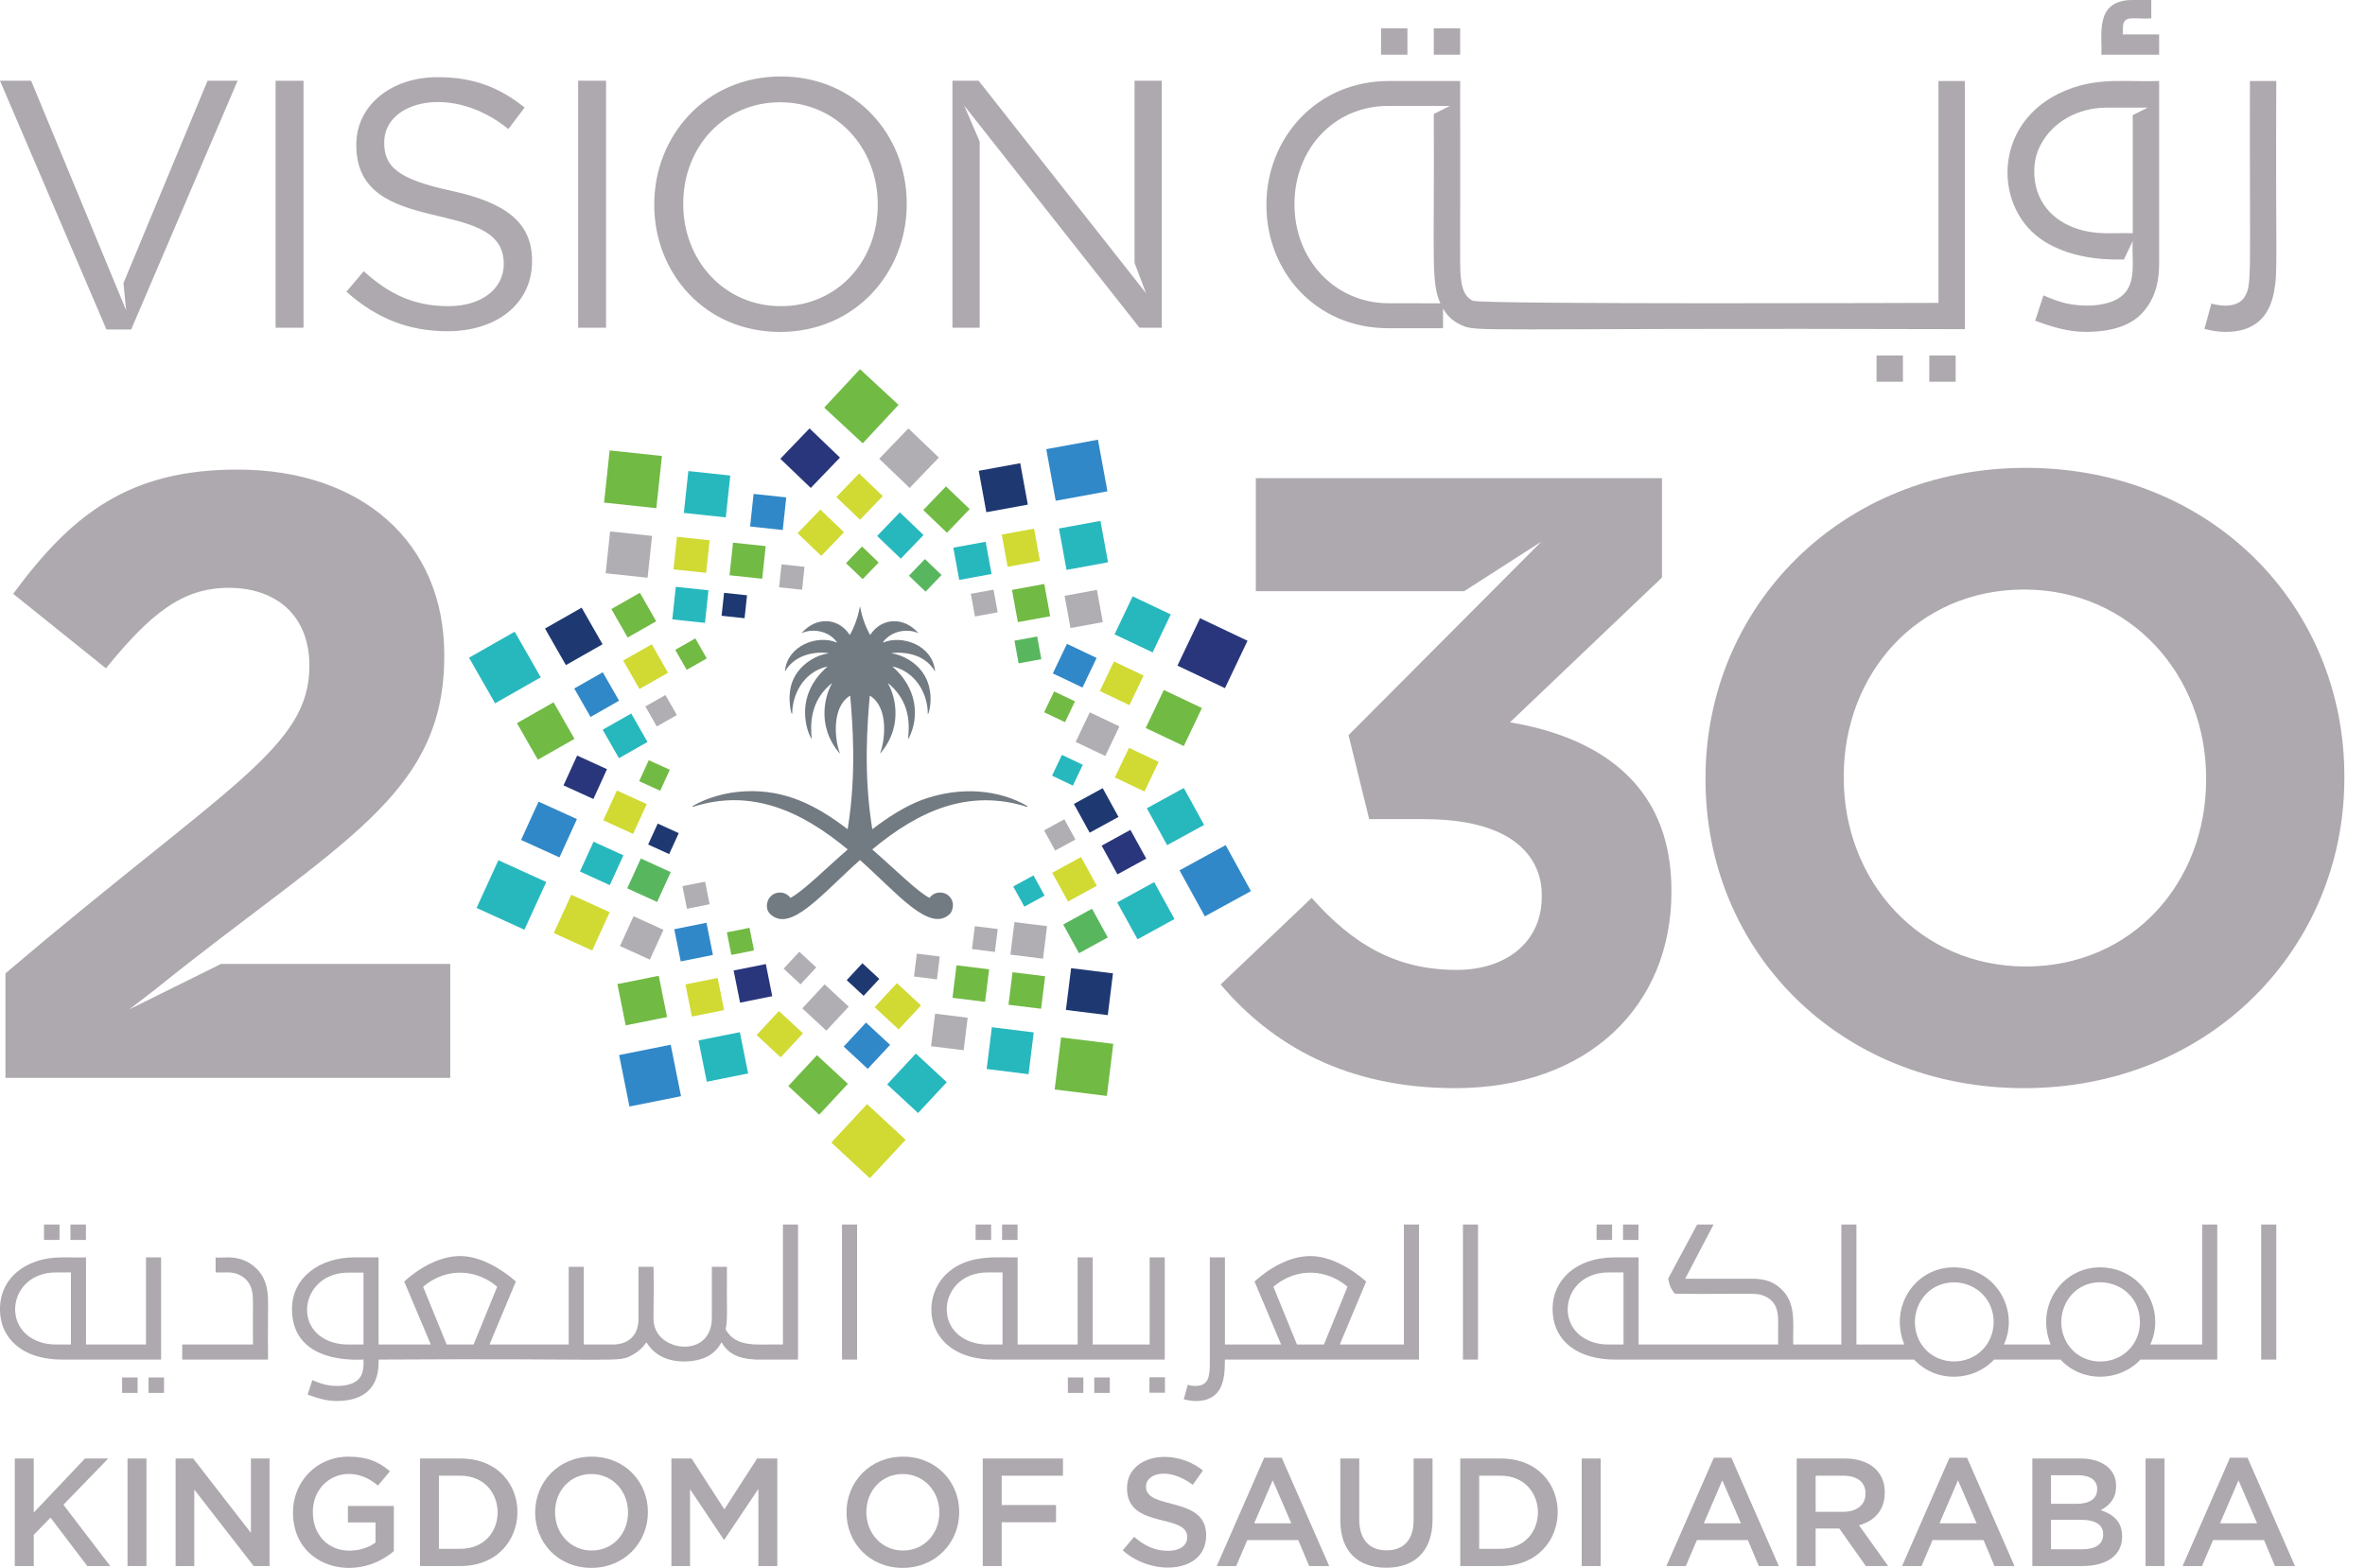 <svg xmlns="http://www.w3.org/2000/svg" width="95" height="63" viewBox="0 0 95 63" fill="none"><path d="M67.14 35.771V35.84C67.14 40.384 63.828 43.723 58.447 43.723C54.102 43.723 51.101 42.002 49.032 39.557L52.688 36.08C54.343 37.94 56.068 38.972 58.517 38.972C60.517 38.972 61.931 37.836 61.931 36.046C61.905 35.998 62.322 32.914 57.206 32.914H54.999L54.17 29.539L61.916 21.763L58.812 23.756H50.446V19.213H66.76V23.206L60.655 29.023C63.932 29.575 67.14 31.295 67.14 35.771ZM51.998 8.194C51.998 6.012 53.565 4.256 55.764 4.256H58.242L57.594 4.579C57.623 10.559 57.475 11.312 57.858 12.187L55.792 12.186C53.592 12.186 51.998 10.402 51.998 8.221V8.194ZM55.764 13.188H57.965V12.397C58.125 12.675 58.341 12.891 58.66 13.042C59.36 13.374 58.851 13.165 78.926 13.227V3.255H77.867V12.17C77.867 12.17 59.511 12.241 59.162 12.084C58.859 11.948 58.749 11.636 58.699 11.305C58.619 10.766 58.668 10.756 58.653 3.255H55.792C52.864 3.255 50.871 5.573 50.871 8.221V8.249C50.871 10.897 52.836 13.188 55.764 13.188ZM86.73 2.197H84.41C84.46 1.43 84.105 0 85.668 0H86.415V0.737C85.692 0.79 85.275 0.56 85.275 1.138V1.382H86.73V2.197ZM89.411 13.335C89.129 13.335 88.842 13.295 88.551 13.215L88.829 12.198C89.308 12.335 89.92 12.343 90.172 11.915C90.467 11.408 90.362 11.229 90.377 3.255H91.436C91.406 10.699 91.509 10.906 91.337 11.769C91.134 12.779 90.522 13.335 89.411 13.335ZM58.653 2.197H57.594V1.14H58.653V2.197ZM81.958 5.844C82.455 4.876 83.498 4.338 84.565 4.326V4.324H86.275L85.671 4.626V9.372C84.838 9.347 84.252 9.451 83.48 9.206C82.427 8.875 81.713 8.064 81.713 6.888C81.713 6.509 81.794 6.161 81.958 5.844ZM81.958 9.59C83.337 10.572 85.217 10.41 85.315 10.428L85.671 9.683C85.613 10.405 85.87 11.415 85.194 11.921C84.623 12.348 83.605 12.334 82.977 12.185C82.717 12.124 82.419 12.018 82.083 11.868L81.753 12.886C82.424 13.133 83.065 13.335 83.778 13.335C84.81 13.335 85.56 13.09 86.028 12.602C86.496 12.113 86.73 11.454 86.73 10.627V3.255C85.426 3.296 84.438 3.123 83.249 3.532C80.062 4.628 79.998 8.194 81.958 9.59ZM56.535 2.197H55.476V1.14H56.535V2.197ZM45.574 3.243H46.668V13.168H45.773L38.73 4.241L39.353 5.687V13.168H38.259V3.243H39.31L46.035 11.781L45.574 10.563V3.243ZM4.276 13.238L0 3.243H1.25C1.314 3.397 4.722 11.634 5.067 12.469L4.959 11.378L8.338 3.243H9.545L5.27 13.238H4.276ZM23.223 3.243H24.345V13.167H23.223V3.243ZM35.258 8.234C35.258 10.488 33.639 12.302 31.366 12.302C29.093 12.302 27.445 10.46 27.445 8.206V8.177C27.445 5.923 29.065 4.109 31.337 4.109C33.61 4.109 35.258 5.951 35.258 8.206V8.234ZM31.366 3.073C28.34 3.073 26.281 5.469 26.281 8.206V8.234C26.281 10.97 28.312 13.337 31.337 13.337C34.363 13.337 36.423 10.942 36.423 8.206V8.177C36.423 5.441 34.392 3.073 31.366 3.073ZM21.372 10.474V10.502C21.372 12.203 19.951 13.309 17.977 13.309C16.4 13.309 15.108 12.784 13.915 11.721L14.611 10.899C15.648 11.834 16.642 12.302 18.02 12.302C19.355 12.302 20.235 11.594 20.235 10.615V10.587C20.235 7.817 14.313 9.645 14.313 5.837V5.809C14.313 4.25 15.69 3.101 17.58 3.101C19.028 3.101 20.065 3.513 21.074 4.321L20.421 5.185C18.166 3.352 15.434 4.054 15.434 5.71V5.739C15.434 6.674 15.946 7.199 18.134 7.667C20.349 8.149 21.372 8.957 21.372 10.474ZM12.192 13.168H11.07V3.244H12.192V13.168ZM77.498 14.283H78.557V15.34H77.498V14.283ZM75.379 14.283H76.439V15.34H75.379V14.283ZM8.88 38.731H18.086V43.31H0.219V39.11C9.147 31.534 12.429 30.053 12.429 26.752C12.429 24.72 11.084 23.619 9.187 23.619C7.324 23.619 6.048 24.651 4.255 26.854L0.53 23.86C2.91 20.624 5.221 18.868 9.532 18.868C14.533 18.868 17.845 21.794 17.845 26.304V26.372C17.845 32.028 13.563 33.85 6.222 39.767L5.197 40.556L8.88 38.731ZM88.618 31.33C88.618 35.461 85.652 38.835 81.374 38.835C77.097 38.835 74.062 35.392 74.062 31.261V31.192C74.062 27.061 77.029 23.688 81.306 23.688C85.582 23.688 88.618 27.13 88.618 31.261V31.33ZM81.374 18.799C73.925 18.799 68.509 24.41 68.509 31.261V31.33C68.509 38.181 73.855 43.723 81.306 43.723C88.756 43.723 94.171 38.111 94.171 31.261V31.192C94.171 24.342 88.825 18.799 81.374 18.799Z" fill="#ADA9AE"></path><path d="M32.518 17.214L33.741 18.386L32.568 19.606L31.345 18.434" fill="#29367B"></path><path d="M35.317 18.434L36.539 19.606L37.713 18.386L36.49 17.214" fill="#B1AEB3"></path><path d="M33.595 19.973L34.547 20.884L35.461 19.934L34.509 19.023" fill="#D0DA33"></path><path d="M37.086 20.494L38.038 21.406L38.951 20.456L37.999 19.544" fill="#71BA44"></path><path d="M32.038 21.425L32.99 22.337L33.904 21.387L32.953 20.475" fill="#D0DA33"></path><path d="M35.233 21.536L36.184 22.448L37.098 21.498L36.146 20.586" fill="#27B8BE"></path><path d="M33.983 22.629L34.653 23.27L35.295 22.602L34.626 21.96" fill="#71BA44"></path><path d="M36.51 23.132L37.179 23.774L37.822 23.105L37.153 22.464" fill="#58B75E"></path><path d="M42.027 18.048L44.104 17.667L44.484 19.741L42.407 20.122L42.027 18.048Z" fill="#3088C8"></path><path d="M39.316 18.917L40.982 18.612L41.287 20.276L39.62 20.581L39.316 18.917Z" fill="#1E3871"></path><path d="M42.537 21.235L44.204 20.93L44.509 22.594L42.842 22.899L42.537 21.235Z" fill="#27B8BE"></path><path d="M40.239 21.479L41.537 21.242L41.774 22.537L40.476 22.774L40.239 21.479Z" fill="#D0DA33"></path><path d="M42.764 23.94L44.062 23.702L44.299 24.998L43.001 25.235L42.764 23.94Z" fill="#B1AEB3"></path><path d="M38.294 22.006L39.593 21.768L39.83 23.064L38.532 23.302L38.294 22.006Z" fill="#27B8BE"></path><path d="M40.65 23.703L41.948 23.465L42.185 24.761L40.887 24.998L40.65 23.703Z" fill="#71BA44"></path><path d="M38.996 23.859L39.909 23.692L40.076 24.603L39.163 24.771L38.996 23.859Z" fill="#B1AEB3"></path><path d="M40.75 25.743L41.663 25.576L41.829 26.487L40.917 26.654L40.75 25.743Z" fill="#58B75E"></path><path d="M48.205 24.841L47.297 26.745L49.205 27.651L50.112 25.747" fill="#29367B"></path><path d="M45.498 23.962L44.77 25.489L46.3 26.215L47.028 24.688" fill="#27B8BE"></path><path d="M46.75 27.724L46.022 29.251L47.552 29.977L48.28 28.45" fill="#71BA44"></path><path d="M44.745 26.578L44.178 27.767L45.37 28.333L45.937 27.144" fill="#D0DA33"></path><path d="M45.35 30.049L44.782 31.238L45.974 31.804L46.541 30.614" fill="#D0DA33"></path><path d="M42.858 25.87L42.291 27.059L43.483 27.625L44.05 26.436" fill="#3088C8"></path><path d="M43.775 28.622L43.208 29.811L44.399 30.377L44.967 29.187" fill="#B1AEB3"></path><path d="M42.342 27.783L41.943 28.62L42.781 29.017L43.18 28.181" fill="#71BA44"></path><path d="M42.26 31.168L42.658 30.331L43.495 30.73L43.097 31.567L42.26 31.168Z" fill="#27B8BE"></path><path d="M49.233 33.957L47.381 34.971L48.397 36.82L50.249 35.806" fill="#3088C8"></path><path d="M47.553 31.663L46.068 32.477L46.883 33.959L48.368 33.146" fill="#27B8BE"></path><path d="M46.363 35.445L44.877 36.259L45.693 37.742L47.178 36.928" fill="#27B8BE"></path><path d="M45.408 33.345L44.252 33.979L44.886 35.133L46.044 34.5" fill="#29367B"></path><path d="M43.865 36.513L42.708 37.147L43.342 38.301L44.499 37.668" fill="#58B75E"></path><path d="M44.294 31.67L43.137 32.303L43.772 33.458L44.929 32.825" fill="#1E3871"></path><path d="M43.424 34.436L42.267 35.07L42.902 36.224L44.059 35.591" fill="#D0DA33"></path><path d="M42.753 32.919L41.939 33.365L42.386 34.177L43.199 33.732" fill="#B1AEB3"></path><path d="M41.515 35.174L40.701 35.619L41.147 36.431L41.961 35.986" fill="#27B8BE"></path><path d="M42.365 43.777L42.623 41.684L44.72 41.943L44.461 44.036L42.365 43.777Z" fill="#71BA44"></path><path d="M42.817 40.581L43.025 38.903L44.707 39.111L44.499 40.789L42.817 40.581Z" fill="#1E3871"></path><path d="M39.634 42.953L39.842 41.275L41.524 41.483L41.316 43.162L39.634 42.953Z" fill="#27B8BE"></path><path d="M40.51 40.372L40.672 39.065L41.981 39.227L41.82 40.533L40.51 40.372Z" fill="#71BA44"></path><path d="M37.4 42.038L37.562 40.731L38.871 40.893L38.709 42.2L37.4 42.038Z" fill="#B1AEB3"></path><path d="M40.587 38.358L40.749 37.051L42.059 37.213L41.897 38.521L40.587 38.358Z" fill="#B1AEB3"></path><path d="M38.261 40.093L38.422 38.786L39.732 38.948L39.57 40.255L38.261 40.093Z" fill="#71BA44"></path><path d="M39.043 38.135L39.157 37.215L40.078 37.329L39.964 38.249L39.043 38.135Z" fill="#B1AEB3"></path><path d="M36.715 39.238L36.829 38.319L37.75 38.433L37.636 39.352L36.715 39.238Z" fill="#B1AEB3"></path><path d="M36.379 45.799L34.83 44.364L33.393 45.909L34.941 47.344" fill="#D0DA33"></path><path d="M36.093 16.268L34.545 14.834L33.108 16.379L34.656 17.813" fill="#71BA44"></path><path d="M38.031 43.484L36.789 42.333L35.636 43.573L36.878 44.723" fill="#27B8BE"></path><path d="M34.059 43.55L32.817 42.399L31.664 43.639L32.906 44.789" fill="#71BA44"></path><path d="M35.754 41.984L34.787 41.087L33.89 42.052L34.856 42.948" fill="#3088C8"></path><path d="M32.256 41.52L31.289 40.624L30.392 41.589L31.359 42.485" fill="#D0DA33"></path><path d="M36.996 40.4L36.029 39.504L35.132 40.469L36.099 41.365" fill="#D0DA33"></path><path d="M34.092 40.448L33.124 39.552L32.227 40.517L33.194 41.413" fill="#B1AEB3"></path><path d="M35.322 39.334L34.642 38.704L34.011 39.383L34.691 40.013" fill="#1E3871"></path><path d="M32.788 38.872L32.108 38.242L31.477 38.921L32.157 39.551" fill="#B1AEB3"></path><path d="M24.87 42.394L26.942 41.979L27.356 44.046L25.285 44.461L24.87 42.394Z" fill="#3088C8"></path><path d="M28.058 41.807L29.72 41.474L30.052 43.133L28.391 43.466L28.058 41.807Z" fill="#27B8BE"></path><path d="M24.801 39.541L26.462 39.208L26.795 40.866L25.133 41.2L24.801 39.541Z" fill="#71BA44"></path><path d="M27.534 39.555L28.827 39.296L29.086 40.587L27.793 40.846L27.534 39.555Z" fill="#D0DA33"></path><path d="M29.469 38.996L30.763 38.736L31.021 40.028L29.728 40.288L29.469 38.996Z" fill="#29367B"></path><path d="M27.085 37.338L28.379 37.079L28.638 38.37L27.344 38.63L27.085 37.338Z" fill="#3088C8"></path><path d="M29.197 37.463L30.107 37.281L30.288 38.189L29.378 38.371L29.197 37.463Z" fill="#71BA44"></path><path d="M27.413 35.607L28.323 35.425L28.505 36.333L27.595 36.515L27.413 35.607Z" fill="#B1AEB3"></path><path d="M21.066 37.357L21.942 35.439L20.019 34.565L19.144 36.483" fill="#27B8BE"></path><path d="M23.788 38.192L24.49 36.653L22.948 35.952L22.245 37.491" fill="#D0DA33"></path><path d="M22.473 34.451L23.175 32.912L21.633 32.211L20.931 33.75" fill="#3088C8"></path><path d="M23.296 35.019L23.842 33.82L25.042 34.368L24.495 35.566L23.296 35.019Z" fill="#27B8BE"></path><path d="M26.104 38.56L26.651 37.362L25.45 36.816L24.903 38.014" fill="#B1AEB3"></path><path d="M22.636 31.558L23.183 30.359L24.383 30.906L23.836 32.105L22.636 31.558Z" fill="#29367B"></path><path d="M25.195 35.694L25.742 34.495L26.942 35.043L26.395 36.242L25.195 35.694Z" fill="#58B75E"></path><path d="M24.233 32.96L24.78 31.762L25.979 32.31L25.432 33.508L24.233 32.96Z" fill="#D0DA33"></path><path d="M26.88 34.319L27.265 33.476L26.42 33.091L26.035 33.934" fill="#1E3871"></path><path d="M26.52 31.773L26.905 30.929L26.06 30.546L25.675 31.389" fill="#71BA44"></path><path d="M19.887 28.259L21.722 27.215L20.675 25.383L18.84 26.427" fill="#27B8BE"></path><path d="M21.605 30.526L23.077 29.688L22.237 28.219L20.765 29.057" fill="#71BA44"></path><path d="M22.732 26.724L24.204 25.887L23.364 24.417L21.892 25.255" fill="#1E3871"></path><path d="M23.721 28.808L24.867 28.155L24.213 27.012L23.067 27.664" fill="#3088C8"></path><path d="M25.212 25.616L26.358 24.963L25.704 23.819L24.558 24.471" fill="#71BA44"></path><path d="M24.863 30.465L26.009 29.813L25.356 28.669L24.209 29.321" fill="#27B8BE"></path><path d="M25.687 27.685L26.833 27.033L26.18 25.888L25.034 26.541" fill="#D0DA33"></path><path d="M26.383 29.19L27.189 28.731L26.73 27.927L25.923 28.385" fill="#B1AEB3"></path><path d="M27.583 26.915L28.39 26.456L27.93 25.652L27.124 26.111" fill="#71BA44"></path><path d="M24.265 20.194L24.489 18.098L26.589 18.322L26.365 20.419L24.265 20.194Z" fill="#71BA44"></path><path d="M24.328 23.034L24.508 21.353L26.193 21.533L26.013 23.214L24.328 23.034Z" fill="#B1AEB3"></path><path d="M27.47 20.609L27.65 18.927L29.335 19.108L29.155 20.79L27.47 20.609Z" fill="#27B8BE"></path><path d="M27.053 22.878L27.193 21.569L28.505 21.709L28.365 23.019L27.053 22.878Z" fill="#D0DA33"></path><path d="M30.131 21.156L30.271 19.846L31.583 19.986L31.443 21.296L30.131 21.156Z" fill="#3088C8"></path><path d="M27.006 24.888L27.146 23.579L28.458 23.719L28.318 25.029L27.006 24.888Z" fill="#27B8BE"></path><path d="M29.305 23.114L29.445 21.804L30.757 21.945L30.617 23.255L29.305 23.114Z" fill="#71BA44"></path><path d="M28.986 24.742L29.085 23.821L30.008 23.919L29.909 24.841L28.986 24.742Z" fill="#1E3871"></path><path d="M31.295 23.598L31.393 22.676L32.317 22.775L32.219 23.696L31.295 23.598Z" fill="#B1AEB3"></path><path d="M41.262 32.384C40.156 31.747 38.617 31.562 37.023 32.145C36.326 32.409 35.629 32.869 35.04 33.319C34.669 31.072 34.85 28.986 34.937 27.961C34.937 27.956 34.944 27.953 34.949 27.956C35.745 28.457 35.522 29.856 35.355 30.256C35.352 30.264 35.363 30.269 35.369 30.263C36.361 29.091 35.876 27.798 35.673 27.471C35.636 27.411 35.86 27.591 36.044 27.827C36.738 28.71 36.417 29.701 36.495 29.678C36.497 29.677 36.499 29.678 36.5 29.676C36.961 28.771 36.813 27.625 35.865 26.797C35.822 26.76 35.991 26.815 36.044 26.834C36.853 27.115 37.274 27.947 37.268 28.689C37.268 28.853 37.814 27.295 36.495 26.503C36.248 26.356 35.995 26.275 35.829 26.255C35.7 26.241 36.536 26.115 37.123 26.513C37.475 26.751 37.568 27.038 37.559 26.958C37.456 25.915 36.227 25.503 35.482 25.816C35.403 25.855 35.775 25.304 36.495 25.346C36.633 25.354 36.761 25.384 36.864 25.433C36.871 25.436 36.878 25.427 36.873 25.421C36.329 24.8 35.435 24.787 34.96 25.505C34.957 25.51 34.95 25.51 34.947 25.505C34.767 25.183 34.617 24.771 34.552 24.381C34.536 24.282 34.503 24.863 34.142 25.505C34.139 25.51 34.133 25.51 34.129 25.505C33.653 24.785 32.76 24.799 32.217 25.421C32.212 25.427 32.218 25.436 32.226 25.433C32.588 25.261 33.273 25.312 33.616 25.804C33.621 25.811 33.614 25.819 33.607 25.816C32.839 25.493 31.633 25.931 31.531 26.958C31.53 26.966 31.541 26.971 31.546 26.963C31.58 26.899 31.664 26.762 31.823 26.624C32.437 26.083 33.402 26.239 33.261 26.255C32.883 26.301 32.109 26.637 31.823 27.405C31.588 28.032 31.814 28.859 31.823 28.654C31.83 27.956 32.23 27.021 33.218 26.783C33.225 26.781 33.231 26.791 33.225 26.797C31.69 28.146 32.618 29.803 32.604 29.672C32.557 29.137 32.517 28.182 33.404 27.461C33.411 27.456 33.421 27.463 33.417 27.471C33.213 27.798 32.729 29.091 33.72 30.263C33.726 30.269 33.738 30.264 33.735 30.256C33.568 29.856 33.345 28.457 34.14 27.956C34.146 27.953 34.152 27.956 34.153 27.961C34.239 28.986 34.42 31.072 34.049 33.319C32.789 32.356 31.548 31.724 29.949 31.794C29.145 31.829 28.383 32.063 27.828 32.384C27.808 32.395 27.823 32.424 27.844 32.417C30.169 31.674 32.181 32.576 34.052 34.132C33.107 34.956 32.25 35.818 31.751 36.078C31.635 35.919 31.433 35.827 31.213 35.875C30.797 35.967 30.698 36.487 30.923 36.711C31.74 37.526 33.017 35.909 34.545 34.558C36.015 35.857 37.351 37.526 38.166 36.711C38.231 36.646 38.307 36.432 38.268 36.261C38.17 35.836 37.604 35.713 37.338 36.078C36.859 35.836 36.017 34.986 35.037 34.132C36.921 32.562 38.912 31.686 41.245 32.417C41.267 32.424 41.282 32.395 41.262 32.384Z" fill="#727A82"></path><path d="M33.822 54.629H34.428V49.202H33.822V54.629ZM17.942 54.024L16.995 51.703C17.974 50.874 19.19 51.026 19.972 51.703L19.025 54.024H17.942ZM14.601 54.024C14.124 54.01 13.789 54.069 13.347 53.93C11.709 53.413 12.154 51.136 13.987 51.136H14.601V54.024ZM31.45 54.024C30.474 53.994 29.595 54.196 29.147 53.419C29.235 53.031 29.187 52.683 29.2 50.901H28.594V52.95C28.594 54.454 26.779 54.357 26.351 53.453C26.18 53.09 26.285 52.938 26.253 50.901H25.647V52.996C25.647 53.679 25.219 54.024 24.624 54.024H23.45V50.901H22.844V54.024H19.662L20.722 51.491C20.12 50.965 19.283 50.47 18.48 50.47C17.664 50.47 16.843 50.944 16.237 51.491L17.305 54.024H15.207V50.523H14.237C12.866 50.523 11.729 51.311 11.729 52.602C11.729 54.901 14.548 54.618 14.601 54.629C14.591 54.703 14.676 55.223 14.328 55.484C14.002 55.728 13.421 55.721 13.059 55.635C12.91 55.599 12.739 55.539 12.547 55.453L12.358 56.036C12.743 56.177 13.109 56.293 13.517 56.293C14.672 56.293 15.207 55.717 15.207 54.742V54.629C25.098 54.567 24.806 54.771 25.408 54.44C25.638 54.314 25.824 54.145 25.965 53.933C26.112 54.175 26.311 54.365 26.564 54.501C27.094 54.785 27.902 54.759 28.394 54.516C28.648 54.39 28.844 54.196 28.981 53.933C29.215 54.333 29.578 54.59 30.307 54.622V54.629H32.056V49.202H31.45V54.024ZM85.834 53.756C85.297 55.009 83.451 55.045 82.917 53.737C82.76 53.353 82.76 52.898 82.917 52.508C83.564 50.905 85.959 51.365 85.959 53.124C85.959 53.351 85.917 53.562 85.834 53.756ZM79.954 53.756C79.491 54.833 78.094 54.992 77.363 54.24C76.764 53.62 76.781 52.611 77.36 52.002C77.831 51.501 78.558 51.42 79.113 51.65C79.99 52.015 80.281 52.996 79.954 53.756ZM65.215 54.024C64.751 54.01 64.415 54.07 63.975 53.926C62.379 53.402 62.76 51.128 64.616 51.128H65.215V54.024ZM88.459 54.024H86.376C87.026 52.597 86.016 50.924 84.352 50.924C82.82 50.924 81.749 52.494 82.375 54.024H80.496C81.129 52.639 80.169 50.924 78.473 50.924C76.94 50.924 75.87 52.494 76.496 54.024H74.571V49.202H73.965V54.024H72.033C72 53.403 72.174 52.483 71.654 51.903C71.302 51.505 70.909 51.381 70.374 51.381H67.692L68.833 49.202H68.174L67.01 51.374C67.047 51.615 67.121 51.803 67.283 51.986C70.314 52.012 70.512 51.922 70.87 52.073C71.151 52.19 71.323 52.402 71.382 52.659C71.454 52.97 71.417 53.203 71.427 54.024H65.821V50.523H64.866C63.26 50.523 62.366 51.479 62.366 52.58C62.366 53.959 63.475 54.629 64.866 54.629H76.889C77.781 55.59 79.282 55.508 80.102 54.629H82.769C83.658 55.587 85.157 55.511 85.982 54.629H89.065V49.202H88.459V54.024ZM90.83 54.629H91.436V49.202H90.83V54.629ZM46.172 55.961H46.795V55.34H46.172V55.961ZM52.098 54.024L51.151 51.703C52.123 50.88 53.336 51.019 54.128 51.703L53.181 54.024H52.098ZM56.393 54.024H53.818L54.878 51.491C54.275 50.962 53.434 50.47 52.636 50.47C51.817 50.47 50.998 50.946 50.393 51.491L51.461 54.024H49.204V50.523H48.597V54.758C48.597 55.292 48.558 55.688 48.022 55.688C47.897 55.688 47.831 55.677 47.711 55.642L47.552 56.225C48.059 56.364 48.657 56.317 48.954 55.88C49.222 55.485 49.191 54.939 49.204 54.629H57V49.202H56.393V54.024ZM10.38 51.053C9.707 50.317 8.926 50.584 8.661 50.523V51.128C9.103 51.145 9.307 51.079 9.607 51.222C9.86 51.344 10.038 51.54 10.111 51.816C10.194 52.134 10.148 52.381 10.161 54.024H7.319V54.629H10.767C10.742 52.337 10.829 52.094 10.672 51.582C10.609 51.375 10.511 51.199 10.38 51.053ZM43.956 55.968H44.579V55.347H43.956V55.968ZM40.271 54.024C39.808 54.01 39.472 54.07 39.032 53.926C37.434 53.401 37.819 51.128 39.672 51.128H40.271V54.024ZM46.787 50.523H46.181V54.024H43.893V50.523H43.287V54.024H40.877V50.523C40.115 50.547 38.978 50.369 38.104 51.109C36.865 52.158 37.185 54.629 39.923 54.629H46.787V50.523ZM42.895 55.968H43.517V55.347H42.895V55.968ZM2.391 49.202H1.768V49.823H2.391V49.202ZM64.756 49.202H64.133V49.823H64.756V49.202ZM40.874 49.202H40.252V49.823H40.874V49.202ZM5.966 55.968H6.589V55.347H5.966V55.968ZM39.813 49.202H39.19V49.823H39.813V49.202ZM3.452 49.202H2.83V49.823H3.452V49.202ZM4.905 55.968H5.527V55.347H4.905V55.968ZM2.849 54.024C2.388 54.01 2.049 54.07 1.611 53.926C0.016 53.403 0.392 51.128 2.251 51.128H2.849V54.024ZM6.471 50.523H5.865V54.024H3.455V50.523C2.729 50.546 2.151 50.451 1.47 50.678C0.899 50.87 0.433 51.222 0.178 51.763C-0.087 52.326 -0.039 53.043 0.205 53.502C0.644 54.331 1.563 54.629 2.5 54.629H6.471V50.523ZM58.765 54.629H59.371V49.202H58.765V54.629ZM65.817 49.202H65.195V49.823H65.817V49.202Z" fill="#ADA9AE"></path><path d="M0.594 58.604H1.355V60.777L3.414 58.604H4.348L2.548 60.462L4.428 62.925H3.507L2.029 60.98L1.355 61.672V62.925H0.594" fill="#ADA9AE"></path><path d="M5.122 58.604H5.883V62.925H5.122V58.604Z" fill="#ADA9AE"></path><path d="M7.054 58.604H7.759L10.079 61.592V58.604H10.827V62.925H10.19L7.803 59.851V62.925H7.054" fill="#ADA9AE"></path><path d="M11.769 60.777V60.764C11.769 59.555 12.697 58.53 14.001 58.53C14.756 58.53 15.22 58.74 15.665 59.116L15.183 59.691C14.011 58.695 12.567 59.412 12.567 60.752V60.764C12.567 61.653 13.154 62.307 14.038 62.307C14.447 62.307 14.818 62.178 15.084 61.98V61.172H13.976V60.511H15.82V62.326C14.272 63.648 11.769 62.969 11.769 60.777Z" fill="#ADA9AE"></path><path d="M18.485 62.233C20.503 62.233 20.479 59.295 18.485 59.295H17.631V62.233H18.485ZM16.87 58.604H18.485C21.573 58.604 21.532 62.925 18.485 62.925H16.87V58.604Z" fill="#ADA9AE"></path><path d="M25.227 60.777V60.764C25.227 59.925 24.615 59.228 23.755 59.228C22.895 59.228 22.296 59.913 22.296 60.752V60.764C22.296 61.604 22.908 62.302 23.767 62.302C24.627 62.302 25.227 61.616 25.227 60.777ZM21.498 60.777V60.764C21.498 59.549 22.438 58.53 23.767 58.53C25.097 58.53 26.025 59.536 26.025 60.752V60.764C26.025 61.98 25.085 62.999 23.755 62.999C22.426 62.999 21.498 61.993 21.498 60.777Z" fill="#ADA9AE"></path><path d="M26.97 58.604H27.78L29.097 60.647L30.414 58.604H31.224V62.925H30.464V59.826L29.097 61.863H29.073L27.718 59.839V62.925H26.97" fill="#ADA9AE"></path><path d="M37.733 60.777V60.764C37.733 59.925 37.121 59.228 36.261 59.228C35.401 59.228 34.801 59.913 34.801 60.752V60.764C34.801 61.604 35.414 62.302 36.273 62.302C37.133 62.302 37.733 61.616 37.733 60.777ZM34.004 60.777V60.764C34.004 59.549 34.944 58.53 36.273 58.53C37.603 58.53 38.531 59.536 38.531 60.752V60.764C38.531 61.98 37.591 62.999 36.261 62.999C34.931 62.999 34.004 61.993 34.004 60.777Z" fill="#ADA9AE"></path><path d="M39.476 58.604H42.698V59.296H40.237V60.474H42.42V61.166H40.237V62.925H39.476" fill="#ADA9AE"></path><path d="M45.099 62.295L45.557 61.752C45.971 62.11 46.385 62.314 46.923 62.314C47.393 62.314 47.69 62.098 47.69 61.771V61.759C47.69 60.793 45.272 61.452 45.272 59.808V59.795C45.272 58.469 47.128 58.131 48.321 59.086L47.913 59.66C46.917 58.919 46.033 59.21 46.033 59.728V59.74C46.033 60.692 48.451 60.09 48.451 61.684V61.697C48.451 63.212 46.303 63.368 45.099 62.295Z" fill="#ADA9AE"></path><path d="M51.871 61.209L51.123 59.481L50.38 61.209H51.871ZM50.782 58.573H51.487L53.392 62.925H52.588L52.149 61.882H50.102L49.657 62.925H48.877L50.782 58.573Z" fill="#ADA9AE"></path><path d="M53.84 61.092V58.604H54.6V61.061C54.6 61.864 55.015 62.295 55.695 62.295C56.369 62.295 56.783 61.888 56.783 61.092V58.604H57.544V61.055C57.544 62.345 56.814 62.993 55.682 62.993C54.557 62.993 53.84 62.345 53.84 61.092Z" fill="#ADA9AE"></path><path d="M60.272 62.233C62.291 62.233 62.267 59.295 60.272 59.295H59.418V62.233H60.272ZM58.658 58.604H60.272C63.36 58.604 63.319 62.925 60.272 62.925H58.658V58.604Z" fill="#ADA9AE"></path><path d="M63.536 58.604H64.297V62.925H63.536V58.604Z" fill="#ADA9AE"></path><path d="M69.932 61.209L69.183 59.481L68.441 61.209H69.932ZM68.843 58.573H69.548L71.453 62.925H70.649L70.21 61.882H68.163L67.718 62.925H66.938L68.843 58.573Z" fill="#ADA9AE"></path><path d="M74.046 60.746C74.59 60.746 74.936 60.462 74.936 60.024V60.011C74.936 59.549 74.602 59.295 74.04 59.295H72.933V60.746H74.046ZM72.172 58.604H74.101C75.016 58.604 75.71 59.064 75.71 59.968C75.692 60.016 75.8 60.969 74.676 61.289L75.845 62.925H74.948L73.885 61.419C73.802 61.419 72.884 61.419 72.933 61.419V62.925H72.172V58.604Z" fill="#ADA9AE"></path><path d="M79.399 61.209L78.65 59.481L77.908 61.209H79.399ZM78.31 58.573H79.015L80.92 62.925H80.116L79.677 61.882H77.629L77.185 62.925H76.405L78.31 58.573Z" fill="#ADA9AE"></path><path d="M83.648 62.252C84.168 62.252 84.483 62.048 84.483 61.66V61.647C84.483 61.283 84.192 61.067 83.593 61.067H82.387V62.252H83.648ZM83.425 60.425C83.914 60.425 84.242 60.234 84.242 59.839V59.826C84.242 59.487 83.97 59.277 83.481 59.277H82.387V60.425H83.425ZM81.638 58.604H83.58C84.341 58.604 85.002 58.96 85.002 59.703C84.985 59.75 85.08 60.317 84.384 60.678C84.891 60.851 85.244 61.141 85.244 61.727V61.74C85.244 62.511 84.607 62.925 83.642 62.925H81.638V58.604Z" fill="#ADA9AE"></path><path d="M86.186 58.604H86.946V62.925H86.186V58.604Z" fill="#ADA9AE"></path><path d="M90.666 61.209L89.918 59.481L89.176 61.209H90.666ZM89.578 58.573H90.282L92.187 62.925H91.383L90.944 61.882H88.897L88.452 62.925H87.673L89.578 58.573Z" fill="#ADA9AE"></path></svg>